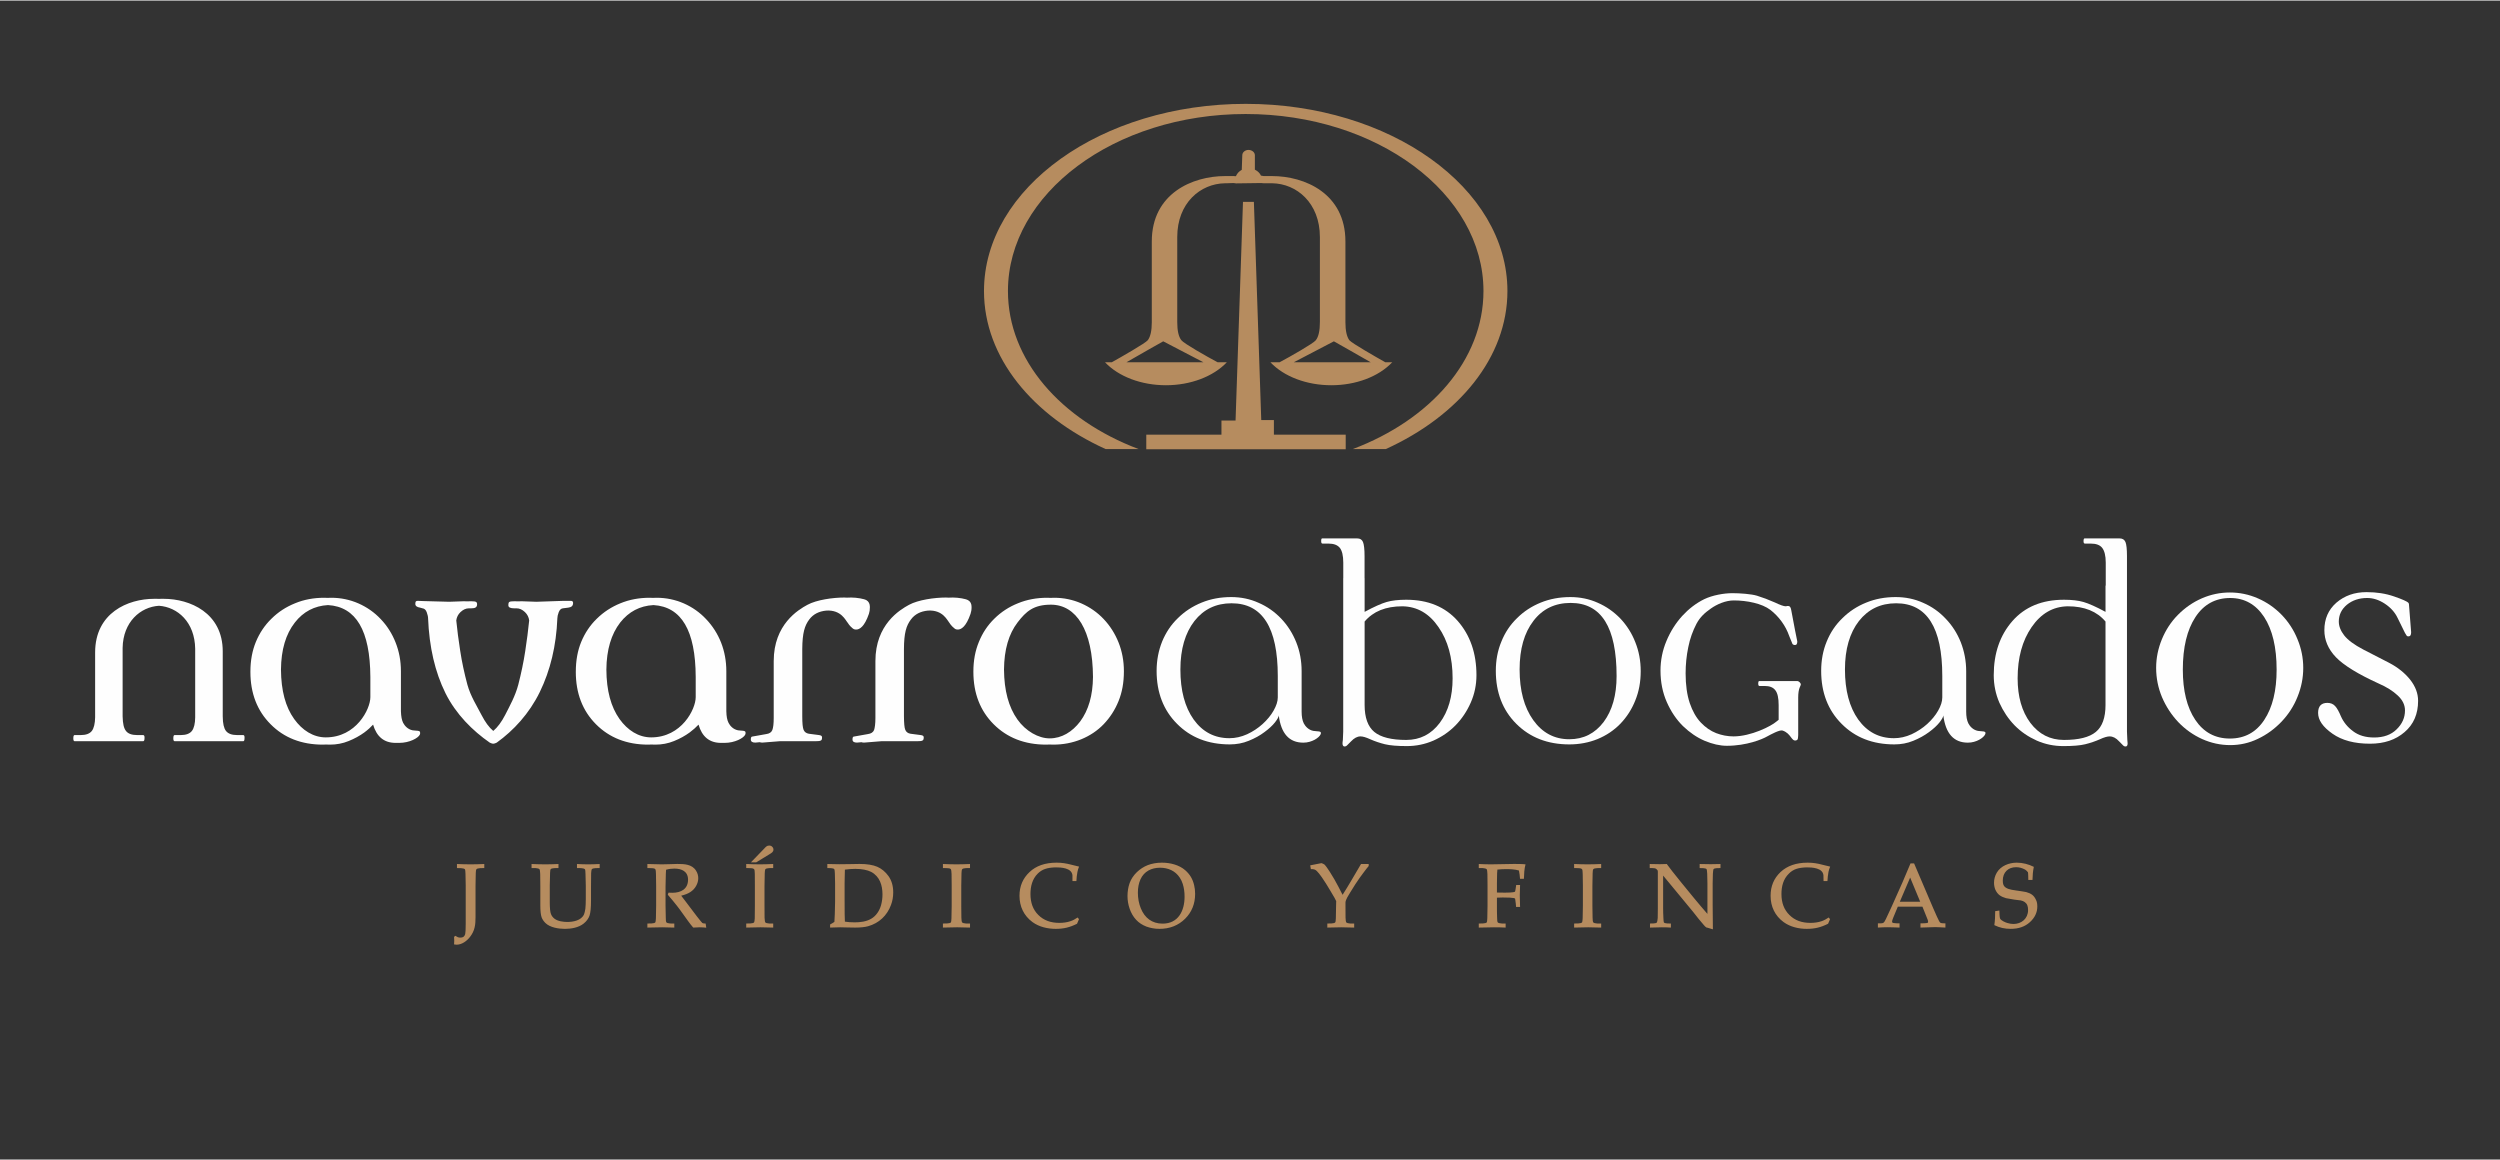 <?xml version="1.0" encoding="UTF-8"?>
<!DOCTYPE svg PUBLIC "-//W3C//DTD SVG 1.1//EN" "http://www.w3.org/Graphics/SVG/1.1/DTD/svg11.dtd">
<!-- Creator: CorelDRAW 2020 (64-Bit) -->
<svg xmlns="http://www.w3.org/2000/svg" xml:space="preserve" width="431px" height="200px" version="1.1" style="shape-rendering:geometricPrecision; text-rendering:geometricPrecision; image-rendering:optimizeQuality; fill-rule:evenodd; clip-rule:evenodd"
viewBox="0 0 431 199.81"
 xmlns:xlink="http://www.w3.org/1999/xlink"
 xmlns:xodm="http://www.corel.com/coreldraw/odm/2003">
 <rect x="0" y="0" width="431" height="199.81" fill="#333333" stroke="none"/>
 <defs>
  <style type="text/css">
   <![CDATA[
    .fil0 {fill:none;fill-rule:nonzero}
    .fil3 {fill:#FEFEFE}
    .fil2 {fill:#FEFEFE;fill-rule:nonzero}
    .fil1 {fill:#B68C5F;fill-rule:nonzero}
   ]]>
  </style>
 </defs>
 <g id="Capa_x0020_1">
  <polygon class="fil0" points="0,0 431,0 431,199.81 0,199.81 "/>
  <path class="fil1" d="M223.05 62.36l13.26 0c-2.14,-1.2 -6.28,-3.61 -6.35,-3.61l-6.91 3.61zm-15.58 0l-6.93 -3.61c-0.07,0 -4.21,2.4 -6.34,3.61l13.27 0zm-15.8 0c1.55,-0.86 5.82,-3.3 6.21,-3.8 0.46,-0.61 0.69,-1.65 0.69,-3.11l0 -13.92c0,-8.3 7.05,-11.27 12.63,-11.27l0.28 0 1.19 0 0.4 0.02c0.22,-0.51 0.57,-0.86 1.01,-1.09l0.09 -2.52c0,-0.5 0.48,-0.92 1.07,-0.92 0.61,0 1.1,0.42 1.1,0.92l0 2.48c0.52,0.27 0.87,0.62 1.05,1.03l0.46 0.08 1.17 0 0.28 0c5.6,0 12.65,2.97 12.65,11.27l0 13.92c0,1.47 0.23,2.5 0.68,3.11 0.39,0.5 4.67,2.94 6.2,3.8l1.19 0c-2.34,2.48 -6.27,3.96 -10.5,3.96 -4.23,0 -8.16,-1.48 -10.5,-3.96l1.58 0c1.92,-1.02 5.83,-3.25 6.25,-3.8 0.47,-0.61 0.7,-1.64 0.7,-3.11l0 -14.68c0,-5.87 -4,-9.21 -8.23,-9.27l-0.27 0 -1.2 0 -0.42 -0.04 -4.34 0.06 -0.42 -0.06 -1.2 0.04 -0.27 0c-4.25,0.06 -8.24,3.4 -8.24,9.27l0 14.68c0,1.47 0.23,2.5 0.71,3.11 0.41,0.55 4.32,2.78 6.25,3.8l1.59 0c-2.36,2.48 -6.28,3.96 -10.5,3.96 -4.23,0 -8.16,-1.48 -10.5,-3.96l1.16 0 0 0zm18.91 12.48l0 -2.44 2.43 0 1.28 -37.69 1.88 0 1.27 37.61 2.18 0 0 2.52 12.38 0 0 2.52 -34.38 0 0 -2.52 12.96 0 0 0zm4.18 -55.28c-22.61,0 -40.99,13.7 -40.99,30.52 0,11.89 9.16,22.2 22.52,27.24l-5.69 0c-12.59,-5.73 -20.96,-15.8 -20.96,-27.24 0,-17.79 20.25,-32.27 45.12,-32.27 24.88,0 45.12,14.48 45.12,32.27 0,11.44 -8.37,21.51 -20.96,27.24l-5.69 0c13.36,-5.04 22.52,-15.35 22.52,-27.24 0,-16.82 -18.39,-30.52 -40.99,-30.52z"/>
  <g id="_2378273979568">
   <path class="fil2" d="M155.84 111.82l0 11.52c0.01,1.3 0.08,2.03 0.23,2.39 0.16,0.38 0.45,0.59 0.89,0.67l1.76 0.23c0.37,0.04 0.53,0.17 0.53,0.37 0,0.36 -0.07,0.5 -0.2,0.56 -0.14,0.1 -0.45,0.13 -0.92,0.13l-1.21 0 -4.97 0 -3 0.24c-0.18,0 -0.33,-0.03 -0.43,-0.07l-0.78 0.07c-0.52,0 -0.77,-0.18 -0.77,-0.54 0,-0.39 0.1,-0.51 0.29,-0.51l2.36 -0.42c0.55,-0.07 0.91,-0.31 1.07,-0.7 0.13,-0.38 0.23,-1.07 0.23,-2.07l0 -9.82c0,-6.3 4.2,-8.83 5.79,-9.69 1.59,-0.87 4.44,-1.26 6.35,-1.26l0.5 0.02 0.71 -0.02c0.95,0 2.24,0.22 2.63,0.46 0.41,0.23 0.6,0.62 0.6,1.17 0,0.49 -0.06,0.81 -0.18,1.18 -0.77,2.25 -1.63,2.71 -2.18,2.71 -0.29,0 -0.45,-0.07 -0.62,-0.22 -0.19,-0.14 -0.54,-0.46 -0.84,-0.93 -0.36,-0.4 -1.09,-2.27 -3.69,-2.12 -1.28,0.12 -2.27,0.62 -2.95,1.54 -0.79,1.05 -1.19,2.28 -1.2,5.11l0 0zm-113.91 14.81c0.16,0 0.23,0.15 0.23,0.42 0,0.49 -0.07,0.64 -0.23,0.64l-1.21 0 -9.4 0 -1.2 0c-0.16,0 -0.24,-0.15 -0.24,-0.48 0,-0.43 0.08,-0.58 0.24,-0.58l1.06 0c0.89,0 1.54,-0.24 1.91,-0.72 0.36,-0.48 0.55,-1.26 0.56,-2.34l0 -11.82c-0.07,-4.59 -3.02,-7.18 -6.24,-7.41 -3.22,0.2 -6.19,2.8 -6.27,7.25l0 11.81c0.03,1.27 0.2,2.03 0.57,2.51 0.36,0.48 1.01,0.72 1.91,0.72l1.05 0c0.17,0 0.25,0.15 0.25,0.42 0,0.49 -0.08,0.64 -0.25,0.64l-1.2 0 -9.39 0 -1.21 0c-0.15,0 -0.23,-0.15 -0.23,-0.48 0,-0.43 0.08,-0.58 0.23,-0.58l1.06 0c0.9,0 1.54,-0.24 1.91,-0.72 0.35,-0.47 0.54,-1.26 0.56,-2.34l0 -11.18c0,-6.85 5.67,-9.25 10.17,-9.25l0.45 0 0.38 0.01 0.39 -0.01 0.43 0c4.5,0 10.18,2.4 10.18,9.07l0 11.19c0.01,1.27 0.2,2.04 0.55,2.51 0.38,0.48 1.01,0.72 1.91,0.72l1.07 0 0 0zm29.68 -22.7c-0.01,-0.32 0.12,-0.44 0.39,-0.44l1 0.04 4.45 0.12 2.53 -0.09c0.22,0 0.39,0 0.54,0.02l0.68 -0.02c0.45,0 0.76,0.04 0.87,0.12 0.12,0.06 0.18,0.2 0.18,0.4 0,0.53 -0.33,0.7 -1,0.7l-0.4 0c-0.53,0 -1,0.22 -1.46,0.65 -0.42,0.4 -0.66,0.89 -0.73,1.44 0.16,1.62 0.39,3.39 0.68,5.25 0.29,1.91 0.71,3.85 1.24,5.83 0.54,1.98 1.68,3.74 2.45,5.25 0.61,1.18 1.27,2.1 2.01,2.72 0.74,-0.63 1.43,-1.55 2.05,-2.76 0.78,-1.53 1.75,-3.27 2.26,-5.21 0.5,-1.94 0.91,-3.88 1.2,-5.79 0.3,-1.91 0.51,-3.66 0.68,-5.29 -0.07,-0.55 -0.31,-1.04 -0.73,-1.44 -0.46,-0.43 -0.93,-0.65 -1.44,-0.65l-0.42 0c-0.66,0 -1,-0.17 -1,-0.52 0,-0.38 0.07,-0.52 0.17,-0.58 0.13,-0.08 0.42,-0.12 0.89,-0.12l0.67 0.02c0.14,-0.02 0.32,-0.02 0.53,-0.02l2.57 0.09 4.71 -0.16 1.22 0c0.27,0 0.4,0.12 0.4,0.35 0,0.52 -0.27,0.74 -0.82,0.82l-0.95 0.12c-0.31,0.04 -0.55,0.26 -0.71,0.68 -0.15,0.41 -0.23,0.75 -0.23,1.02 -0.19,4.76 -1.21,9 -3.03,12.73 -1.82,3.73 -4.52,6.63 -7.42,8.72 0,0 -0.37,0.19 -0.62,0.19 -0.21,0 -0.59,-0.19 -0.59,-0.19 -2.94,-2.04 -5.82,-4.88 -7.63,-8.52 -1.8,-3.63 -2.8,-7.94 -3,-12.93 0,-0.27 -0.09,-0.61 -0.23,-1.02 -0.15,-0.42 -0.4,-0.64 -0.72,-0.68l-0.43 -0.12c-0.55,-0.08 -0.82,-0.3 -0.82,-0.65l0.01 -0.08 0 0zm66.7 7.89l0 11.52c0,1.3 0.08,2.03 0.23,2.39 0.16,0.38 0.46,0.59 0.89,0.67l1.77 0.23c0.35,0.04 0.52,0.17 0.52,0.37 0,0.36 -0.06,0.5 -0.2,0.56 -0.13,0.1 -0.44,0.13 -0.92,0.13l-1.21 0 -4.96 0 -3.01 0.24c-0.17,0 -0.32,-0.03 -0.43,-0.07l-0.78 0.07c-0.51,0 -0.77,-0.18 -0.77,-0.54 0,-0.39 0.11,-0.51 0.3,-0.51l2.36 -0.42c0.54,-0.07 0.9,-0.31 1.05,-0.7 0.15,-0.38 0.24,-1.07 0.24,-2.07l0 -9.82c0,-6.3 4.21,-8.83 5.8,-9.69 1.59,-0.87 4.43,-1.26 6.35,-1.26l0.48 0.02 0.73 -0.02c0.94,0 2.24,0.22 2.63,0.46 0.39,0.23 0.59,0.62 0.59,1.17 0,0.49 -0.05,0.81 -0.17,1.18 -0.77,2.25 -1.63,2.71 -2.19,2.71 -0.28,0 -0.45,-0.07 -0.63,-0.22 -0.18,-0.14 -0.53,-0.46 -0.82,-0.93 -0.37,-0.4 -1.11,-2.27 -3.7,-2.12 -1.28,0.12 -2.26,0.62 -2.95,1.54 -0.78,1.05 -1.18,2.28 -1.2,5.11l0 0zm29.5 3.91c0,-1.97 0.32,-3.64 0.95,-5.16 0.62,-1.54 1.51,-2.88 2.67,-4.01 1.15,-1.14 2.51,-2.03 4.06,-2.65 1.55,-0.64 3.24,-0.95 5.04,-0.95l0.58 0.02 0.64 -0.02c1.64,0 3.2,0.33 4.67,0.97 1.47,0.65 2.77,1.55 3.86,2.71 1.1,1.16 1.95,2.51 2.56,4.03 0.61,1.54 0.92,3.18 0.92,4.95 0,1.98 -0.31,3.64 -0.92,5.15 -0.61,1.51 -1.46,2.83 -2.56,3.98 -1.09,1.14 -2.4,2 -3.88,2.61 -1.5,0.61 -3.1,0.92 -4.83,0.92l-0.63 -0.02 -0.58 0.02c-3.7,0 -6.72,-1.18 -9.05,-3.51 -2.33,-2.33 -3.5,-5.35 -3.5,-9.04l0 0zm13.15 11.47c2.08,0 3.9,-1.12 5.26,-2.91 1.44,-1.94 2.18,-4.49 2.21,-7.67 -0.04,-8.06 -2.88,-12.47 -7.25,-12.47 -2.99,0 -4.29,1.16 -5.74,3.05 -1.54,2 -2.32,4.71 -2.35,8.12 0.03,3.67 0.8,6.49 2.32,8.63 1.43,2.01 3.63,3.25 5.55,3.25zm-137.79 -11.47c0,-1.97 0.32,-3.64 0.94,-5.16 0.64,-1.54 1.53,-2.88 2.7,-4.01 1.15,-1.14 2.49,-2.02 4.06,-2.65 1.53,-0.64 3.22,-0.95 5.03,-0.95l0.57 0.02 0.64 -0.02c1.64,0 3.21,0.33 4.68,0.97 1.47,0.65 2.76,1.55 3.85,2.71 1.11,1.16 1.96,2.51 2.56,4.03 0.61,1.54 0.92,3.18 0.92,4.95l0 6.9c0.03,0.91 0.15,1.53 0.38,2 0.27,0.51 0.79,1.12 1.63,1.29 0.59,0.11 1.41,-0.04 1.29,0.46 0.03,0.07 0.02,0.16 -0.05,0.3 -0.26,0.56 -1.75,1.41 -3.56,1.41l-0.59 0c-1.99,0 -3.28,-1.05 -3.9,-3.15 -0.4,0.44 -0.9,0.9 -1.52,1.36 -0.77,0.56 -1.67,1.06 -2.69,1.47 -1.02,0.42 -2.1,0.62 -3.24,0.62l-0.69 -0.02 -0.51 0.02c-3.7,0 -6.7,-1.18 -9.01,-3.51 -2.33,-2.33 -3.49,-5.35 -3.49,-9.04l0 0zm20.68 4.37l0 -3.48c-0.04,-8.02 -2.47,-12.11 -7.3,-12.4 -2.34,0.13 -4.26,1.14 -5.71,3 -1.57,2 -2.37,4.69 -2.4,8.12 0.03,3.65 0.78,6.44 2.28,8.53 1.39,1.94 3.29,3.16 5.44,3.16 5.25,0 7.69,-4.87 7.69,-6.93l0 0z"/>
   <path class="fil3" d="M119.94 120.1l0 -3.48c-0.03,-8.02 -2.46,-12.11 -7.28,-12.4 -2.36,0.13 -4.26,1.14 -5.73,3 -1.55,2 -2.36,4.69 -2.39,8.12 0.02,3.65 0.79,6.44 2.27,8.53 1.39,1.94 3.29,3.16 5.45,3.16 5.25,0 7.68,-4.87 7.68,-6.93l0 0zm-20.67 -4.37c0,-1.97 0.31,-3.64 0.93,-5.16 0.64,-1.54 1.53,-2.88 2.7,-4.01 1.16,-1.14 2.51,-2.02 4.06,-2.65 1.55,-0.64 3.23,-0.95 5.03,-0.95l0.58 0.02 0.63 -0.02c1.66,0 3.21,0.33 4.69,0.97 1.47,0.65 2.75,1.55 3.84,2.71 1.11,1.16 1.97,2.51 2.58,4.03 0.6,1.54 0.91,3.18 0.91,4.95l0 6.9c0.02,0.91 0.14,1.53 0.38,2 0.26,0.51 0.78,1.12 1.63,1.29 0.6,0.11 1.4,-0.04 1.3,0.46 0.02,0.07 0.01,0.16 -0.06,0.3 -0.25,0.56 -1.76,1.41 -3.56,1.41l-0.6 0c-1.98,0 -3.28,-1.05 -3.88,-3.15 -0.41,0.44 -0.92,0.9 -1.54,1.36 -0.77,0.56 -1.66,1.06 -2.68,1.47 -1.02,0.42 -2.11,0.62 -3.24,0.62l-0.7 -0.02 -0.51 0.02c-3.68,0 -6.69,-1.18 -9.01,-3.51 -2.32,-2.33 -3.48,-5.35 -3.48,-9.04l0 0z"/>
   <path class="fil2" d="M396.09 120.04c-0.64,1.61 -1.57,3.04 -2.76,4.29 -1.2,1.25 -2.56,2.24 -4.07,2.95 -1.51,0.73 -3.1,1.08 -4.77,1.08 -1.67,0 -3.28,-0.35 -4.83,-1.04 -1.55,-0.7 -2.92,-1.67 -4.12,-2.92 -1.19,-1.26 -2.12,-2.69 -2.81,-4.3 -0.67,-1.61 -1.01,-3.29 -1.01,-5.05 0,-1.71 0.34,-3.35 0.99,-4.94 0.66,-1.59 1.57,-3 2.77,-4.21 1.2,-1.21 2.56,-2.16 4.11,-2.84 1.57,-0.68 3.17,-1.01 4.84,-1.01 1.67,0 3.28,0.33 4.83,1.01 1.56,0.68 2.92,1.63 4.1,2.84 1.17,1.21 2.09,2.62 2.73,4.21 0.66,1.59 0.99,3.23 0.99,4.94 0,1.72 -0.33,3.37 -0.99,4.99l0 0zm-5.75 -13.76c-1.43,-2.18 -3.39,-3.28 -5.85,-3.28 -2.54,0 -4.55,1.09 -5.99,3.28 -1.45,2.2 -2.18,5.22 -2.18,9.07 0,3.63 0.71,6.51 2.14,8.65 1.44,2.15 3.43,3.23 5.97,3.23 2.55,0 4.53,-1.08 5.94,-3.23 1.41,-2.14 2.12,-5.02 2.12,-8.65 0,-3.85 -0.72,-6.87 -2.15,-9.07z"/>
   <path class="fil2" d="M414.55 126.12c-1.55,1.34 -3.53,2 -5.96,2 -2.67,0 -4.83,-0.57 -6.48,-1.73 -1.65,-1.16 -2.47,-2.34 -2.47,-3.58 0,-1.15 0.54,-1.73 1.6,-1.73 0.56,0 1.02,0.19 1.35,0.57 0.34,0.37 0.66,0.97 0.99,1.76 0.44,0.99 1.13,1.85 2.09,2.56 0.95,0.72 2.15,1.08 3.63,1.08 1.64,0 2.93,-0.47 3.87,-1.4 0.97,-0.94 1.45,-2.02 1.45,-3.26 0,-0.95 -0.42,-1.82 -1.26,-2.59 -0.83,-0.78 -1.93,-1.47 -3.29,-2.06 -3.57,-1.63 -6.02,-3.14 -7.36,-4.53 -1.33,-1.39 -1.99,-2.95 -1.99,-4.65 0,-1.96 0.68,-3.53 2.07,-4.75 1.41,-1.21 3.13,-1.82 5.19,-1.82 1.72,0 3.31,0.24 4.75,0.74 1.45,0.5 2.28,0.87 2.48,1.11 0.08,0.08 0.12,0.28 0.12,0.59l0.35 4.48c0,0.48 -0.15,0.71 -0.47,0.71 -0.12,0 -0.2,-0.03 -0.27,-0.08 -0.05,-0.07 -0.16,-0.23 -0.32,-0.51l-1.26 -2.56c-0.47,-1 -1.21,-1.82 -2.21,-2.48 -1,-0.66 -2.01,-0.99 -3.05,-0.99 -1.38,0 -2.54,0.39 -3.49,1.16 -0.93,0.78 -1.4,1.74 -1.4,2.9 0,0.8 0.31,1.59 0.93,2.39 0.62,0.79 1.71,1.61 3.3,2.44l4.43 2.28c1.51,0.79 2.72,1.76 3.64,2.91 0.91,1.16 1.37,2.37 1.37,3.65 0,2.26 -0.77,4.06 -2.33,5.39l0 0z"/>
   <path class="fil2" d="M281.93 120.65c-0.61,1.54 -1.47,2.87 -2.57,4.02 -1.12,1.15 -2.43,2.03 -3.94,2.65 -1.5,0.61 -3.13,0.92 -4.87,0.92 -3.73,0 -6.78,-1.19 -9.14,-3.55 -2.35,-2.34 -3.53,-5.4 -3.53,-9.12 0,-1.82 0.31,-3.51 0.96,-5.06 0.62,-1.55 1.52,-2.9 2.7,-4.04 1.15,-1.15 2.53,-2.05 4.09,-2.68 1.57,-0.64 3.27,-0.95 5.1,-0.95 1.66,0 3.25,0.32 4.72,0.98 1.49,0.65 2.79,1.57 3.91,2.73 1.1,1.17 1.97,2.53 2.57,4.08 0.62,1.54 0.93,3.21 0.93,4.99 0,1.83 -0.31,3.51 -0.93,5.03l0 0zm-11.15 -16.8c-2.69,0 -4.84,1.03 -6.41,3.09 -1.59,2.06 -2.39,4.85 -2.39,8.38 0,3.62 0.78,6.53 2.35,8.73 1.57,2.19 3.64,3.3 6.22,3.3 2.46,0 4.42,-1 5.92,-2.98 1.48,-1.98 2.23,-4.62 2.23,-7.91 0,-8.42 -2.63,-12.61 -7.92,-12.61z"/>
   <path class="fil2" d="M226.42 125.91c-0.85,-0.17 -1.38,-0.79 -1.65,-1.3 -0.25,-0.51 -0.37,-1.18 -0.37,-2.02l0 -6.97c0,-1.78 -0.31,-3.45 -0.93,-4.99 -0.62,-1.55 -1.49,-2.91 -2.59,-4.07 -1.12,-1.17 -2.41,-2.09 -3.9,-2.73 -1.48,-0.67 -3.06,-0.99 -4.73,-0.99 -1.82,0 -3.52,0.31 -5.08,0.95 -1.56,0.63 -2.94,1.53 -4.1,2.68 -1.19,1.14 -2.08,2.49 -2.72,4.04 -0.62,1.55 -0.95,3.24 -0.95,5.06 0,3.73 1.18,6.78 3.52,9.12 2.33,2.36 5.37,3.55 9.1,3.55 1.15,0 2.24,-0.2 3.26,-0.62 1.04,-0.42 1.95,-0.92 2.71,-1.5 0.77,-0.56 1.38,-1.13 1.82,-1.68 0.43,-0.56 0.65,-0.96 0.65,-1.2 0.39,3.14 1.81,4.7 4.23,4.7 1.5,0 2.73,-0.86 2.98,-1.43 0.31,-0.67 -0.6,-0.47 -1.25,-0.6l0 0zm-6.13 -5.76c0,0.67 -0.25,1.43 -0.72,2.26 -0.47,0.83 -1.12,1.61 -1.9,2.32 -0.8,0.72 -1.68,1.3 -2.67,1.76 -1.01,0.45 -2.01,0.68 -3.04,0.68 -2.58,0 -4.63,-1.08 -6.17,-3.22 -1.52,-2.14 -2.29,-5.01 -2.29,-8.63 0,-3.51 0.83,-6.3 2.42,-8.35 1.6,-2.04 3.73,-3.06 6.4,-3.06 5.31,0 7.97,4.19 7.97,12.55l0 3.69 0 0z"/>
   <path class="fil2" d="M340.99 125.91c-0.85,-0.17 -1.39,-0.79 -1.65,-1.3 -0.25,-0.51 -0.37,-1.18 -0.37,-2.02l0 -6.97c0,-1.78 -0.33,-3.45 -0.93,-4.99 -0.62,-1.55 -1.49,-2.91 -2.61,-4.07 -1.1,-1.17 -2.4,-2.09 -3.88,-2.73 -1.49,-0.67 -3.06,-0.99 -4.73,-0.99 -1.82,0 -3.52,0.31 -5.08,0.95 -1.57,0.63 -2.94,1.53 -4.1,2.68 -1.19,1.14 -2.09,2.49 -2.72,4.04 -0.64,1.55 -0.95,3.24 -0.95,5.06 0,3.73 1.18,6.78 3.52,9.12 2.33,2.36 5.37,3.55 9.09,3.55 1.16,0 2.25,-0.2 3.27,-0.62 1.03,-0.42 1.93,-0.92 2.71,-1.5 0.77,-0.56 1.38,-1.13 1.82,-1.68 0.43,-0.56 0.65,-0.96 0.65,-1.2 0.39,3.14 1.81,4.7 4.23,4.7 1.5,0 2.73,-0.86 2.98,-1.43 0.31,-0.67 -0.61,-0.47 -1.25,-0.6l0 0zm-6.14 -5.76c0,0.67 -0.24,1.43 -0.71,2.26 -0.47,0.83 -1.12,1.61 -1.9,2.32 -0.8,0.72 -1.7,1.3 -2.68,1.76 -1,0.45 -2,0.68 -3.04,0.68 -2.57,0 -4.62,-1.08 -6.16,-3.22 -1.52,-2.14 -2.29,-5.01 -2.29,-8.63 0,-3.51 0.82,-6.3 2.41,-8.35 1.61,-2.04 3.74,-3.06 6.41,-3.06 5.31,0 7.96,4.19 7.96,12.55l0 3.69 0 0z"/>
   <path class="fil2" d="M251.32 106.97c-2.15,-2.44 -5.11,-3.67 -8.89,-3.67 -1.36,0 -2.48,0.13 -3.38,0.39 -0.89,0.26 -2.16,0.82 -3.79,1.7l0 -5.82 -0.01 0 0 -3.81c0,-1.18 -0.1,-1.99 -0.27,-2.41 -0.18,-0.42 -0.5,-0.62 -0.99,-0.62l-6.05 0c-0.12,0 -0.17,0.15 -0.17,0.47 0,0.29 0.08,0.42 0.23,0.42l1.02 0c0.92,0 1.56,0.24 1.97,0.74 0.39,0.5 0.59,1.35 0.59,2.54l0 2.67 -0.01 0 0 26.46c0,0.36 -0.03,0.83 -0.06,1.44 -0.05,0.31 -0.06,0.51 -0.06,0.59 0,0.35 0.12,0.54 0.35,0.54 0.16,0 0.29,-0.05 0.39,-0.15 0.11,-0.1 0.35,-0.35 0.75,-0.75 0.52,-0.55 1.05,-0.84 1.61,-0.84 0.4,0 0.95,0.16 1.67,0.49 0.79,0.35 1.64,0.64 2.53,0.86 0.91,0.22 2.17,0.32 3.79,0.32 1.59,0 3.11,-0.31 4.57,-0.94 1.46,-0.65 2.72,-1.51 3.82,-2.63 1.09,-1.12 1.96,-2.42 2.62,-3.91 0.66,-1.49 0.99,-3.07 0.99,-4.74 0,-3.78 -1.08,-6.89 -3.22,-9.34l0 0zm-3.1 17.55c-1.47,1.97 -3.41,2.95 -5.79,2.95 -2.54,0 -4.38,-0.46 -5.5,-1.38 -1.1,-0.91 -1.67,-2.46 -1.67,-4.65l0 -14.38c1.47,-1.75 3.64,-2.63 6.51,-2.63 2.55,0.04 4.63,1.24 6.23,3.59 1.62,2.34 2.43,5.28 2.43,8.83 0,3.14 -0.74,5.69 -2.21,7.67l0 0z"/>
   <path class="fil2" d="M366.75 127.47c-0.04,-0.61 -0.06,-1.08 -0.06,-1.44l0 -26.81 0 0 0 -3.46c0,-1.18 -0.09,-1.99 -0.26,-2.41 -0.18,-0.42 -0.52,-0.62 -0.99,-0.62l-6.07 0c-0.1,0 -0.17,0.15 -0.17,0.47 0,0.29 0.08,0.42 0.24,0.42l1.01 0c0.92,0 1.58,0.24 1.97,0.74 0.39,0.5 0.61,1.35 0.61,2.54l0 3.96 -0.04 0 0 4.53c-1.63,-0.88 -2.89,-1.44 -3.79,-1.7 -0.89,-0.26 -2.02,-0.39 -3.37,-0.39 -3.79,0 -6.74,1.23 -8.88,3.66 -2.16,2.46 -3.23,5.57 -3.23,9.35 0,1.67 0.33,3.25 0.97,4.74 0.67,1.48 1.54,2.79 2.63,3.91 1.1,1.12 2.38,1.98 3.83,2.63 1.44,0.63 2.97,0.94 4.56,0.94 1.63,0 2.9,-0.1 3.79,-0.32 0.89,-0.22 1.74,-0.51 2.53,-0.86 0.71,-0.33 1.27,-0.49 1.67,-0.49 0.57,0 1.11,0.28 1.62,0.84 0.39,0.4 0.65,0.64 0.74,0.75 0.09,0.1 0.23,0.15 0.39,0.15 0.24,0 0.35,-0.19 0.35,-0.54 0,-0.08 -0.01,-0.28 -0.05,-0.59l0 0zm-3.76 -6.03c0,2.19 -0.56,3.74 -1.67,4.65 -1.11,0.92 -2.94,1.38 -5.49,1.38 -2.39,0 -4.31,-0.98 -5.8,-2.95 -1.47,-1.98 -2.19,-4.53 -2.19,-7.67 0,-3.55 0.8,-6.49 2.41,-8.83 1.62,-2.35 3.69,-3.55 6.24,-3.59 2.86,0 5.03,0.88 6.5,2.63l0 14.38 0 0z"/>
   <path class="fil2" d="M309.83 117.32l-6.55 0c-0.1,0 -0.16,0.15 -0.16,0.44 0,0.27 0.07,0.41 0.22,0.41l0.93 0c0.82,0 1.43,0.24 1.8,0.74 0.38,0.48 0.57,1.33 0.57,2.55l0 1.84 0 0.7 -0.38 0.3c-0.91,0.8 -4.39,2.56 -7.4,2.56 -1.02,0 -2.02,-0.19 -2.99,-0.56 -0.97,-0.38 -1.85,-0.99 -2.64,-1.82 -0.8,-0.84 -1.44,-1.96 -1.92,-3.37 -0.47,-1.41 -0.71,-3.12 -0.71,-5.1 0,-1.55 0.15,-3.06 0.46,-4.54 0.29,-1.47 0.78,-2.81 1.41,-4.02 0.65,-1.21 1.45,-1.9 2.48,-2.63 1.04,-0.74 2.55,-1.4 3.95,-1.4 2.28,0 4.87,0.53 6.31,1.63 1.44,1.12 2.63,2.7 3.26,4.53l0.52 1.27c0,0.06 0.16,0.32 0.58,0.24 0.27,-0.05 0.28,-0.46 0.28,-0.61l-0.39 -1.94c-0.2,-1.01 -0.64,-3.39 -0.64,-3.39 -0.08,-0.52 -0.24,-0.77 -0.51,-0.77l-0.23 0c-0.06,0.04 -0.15,0.05 -0.23,0.05 -0.33,0 -0.95,-0.22 -1.87,-0.66 -1.06,-0.47 -2.09,-0.86 -3.07,-1.16 -0.99,-0.3 -2.93,-0.44 -4.25,-0.44 -1.46,0 -3.42,0.35 -4.84,1.03 -1.43,0.7 -2.69,1.68 -3.81,2.9 -1.12,1.24 -2.03,2.67 -2.71,4.3 -0.69,1.63 -1.03,3.35 -1.03,5.12 0,2 0.37,3.81 1.09,5.44 0.72,1.63 1.65,3 2.78,4.12 1.15,1.11 2.39,1.96 3.74,2.54 1.34,0.56 2.62,0.86 3.84,0.86 3.39,0 6.12,-1.13 6.95,-1.62 0.65,-0.35 2.15,-1.17 2.64,-1.01 1.49,0.5 1.5,1.87 2.3,1.71 0.41,-0.09 0.35,-0.35 0.4,-0.93l0 -6.48c0,-1.65 0.45,-1.97 0.45,-2.24 0,-0.26 -0.34,-0.59 -0.62,-0.59l-0.01 0z"/>
  </g>
  <path class="fil1" d="M343.97 156.99l0.72 -0.11c0,0.19 0.03,1.16 0.11,1.36 0.16,0.38 0.92,0.68 1.26,0.79 0.36,0.1 0.71,0.17 1.05,0.17 1.41,0 2.53,-0.94 2.53,-2.4 0,-0.32 -0.04,-0.59 -0.13,-0.82 -0.2,-0.49 -0.62,-0.73 -1.12,-0.84l-1.12 -0.14c-0.55,-0.09 -1.04,-0.17 -1.44,-0.25 -0.89,-0.27 -1.44,-0.6 -1.84,-1.48 -0.14,-0.36 -0.22,-0.75 -0.22,-1.19 0,-0.6 0.16,-1.18 0.47,-1.72 0.7,-1.19 2.13,-1.73 3.45,-1.73 1.01,0 2.05,0.27 2.94,0.72 -0.16,0.77 -0.21,1.48 -0.23,2.26l-0.72 0c0,-0.11 -0.01,-1.22 -0.06,-1.32 -0.11,-0.16 -0.27,-0.31 -0.48,-0.46 -0.51,-0.28 -1.02,-0.42 -1.57,-0.42 -1.39,0 -2.29,0.91 -2.29,2.3 0,0.8 0.23,1.18 0.99,1.45 0.27,0.1 0.72,0.19 1.34,0.27 0.63,0.08 1.21,0.18 1.71,0.27 0.82,0.24 1.32,0.54 1.68,1.34 0.17,0.32 0.23,0.71 0.23,1.14 0,1.04 -0.43,1.94 -1.28,2.71 -0.85,0.77 -1.95,1.15 -3.3,1.15 -1.01,0 -1.91,-0.19 -2.83,-0.64 0.12,-0.75 0.15,-1.68 0.15,-2.41l0 0zm-210.67 2.83c-0.73,-0.02 -1.47,-0.05 -2.21,-0.05l-2.44 0.05 0 -0.7c0.17,0 1.2,0.04 1.36,-0.2 0.05,-0.08 0.08,-0.28 0.11,-0.69l0.02 -2.14 0 -3.49c0,-0.69 0,-1.36 -0.01,-2.01 -0.01,-0.5 -0.05,-0.74 -0.1,-0.8 -0.04,-0.06 -0.12,-0.12 -0.22,-0.16 -0.22,-0.07 -0.95,-0.07 -1.16,-0.07l0 -0.7c0.77,0.03 1.55,0.06 2.33,0.06 0.77,0 1.55,-0.03 2.32,-0.06l0 0.7c-0.18,0 -1.2,-0.05 -1.36,0.21 -0.04,0.08 -0.09,0.28 -0.1,0.68l-0.04 2.15 0 3.49 0.01 2.01c0.03,0.48 0.07,0.72 0.1,0.79 0.19,0.3 1.17,0.23 1.39,0.23l0 0.7 0 0zm-3.84 -11.25l2.34 -2.42c0.23,-0.25 0.43,-0.47 0.8,-0.47 0.21,0 0.39,0.06 0.52,0.2 0.15,0.14 0.22,0.3 0.22,0.5 0,0.38 -0.31,0.57 -0.59,0.74l-2.38 1.45 -0.91 0 0 0zm-51.15 13.54l-0.03 -0.7 0.26 -0.17c0.27,0.2 0.47,0.31 0.81,0.31 0.46,0 0.71,-0.15 0.85,-0.6 0.05,-0.21 0.09,-0.79 0.09,-1.78l0 -6.57c0,-0.68 -0.01,-1.35 -0.04,-2.01 -0.01,-0.49 -0.05,-0.74 -0.08,-0.8 -0.19,-0.28 -1.16,-0.21 -1.39,-0.23l0 -0.7c0.78,0.03 1.57,0.06 2.35,0.06 0.78,0 1.56,-0.03 2.36,-0.06l0 0.7c-0.16,0 -1.23,-0.04 -1.36,0.22 -0.06,0.07 -0.1,0.28 -0.11,0.67l-0.04 2.15 0 5.43c0,1.32 -0.12,2.33 -0.95,3.4 -0.55,0.7 -1.39,1.34 -2.33,1.34 -0.13,0 -0.28,-0.02 -0.42,-0.05l0.03 -0.61 0 0zm13.33 -13.25c0.81,0.03 1.61,0.06 2.4,0.06 0.76,0 1.5,-0.03 2.24,-0.06l0 0.7c-0.16,0 -1.2,-0.05 -1.36,0.21 -0.04,0.08 -0.08,0.28 -0.09,0.68l-0.05 2.15 0 2.79c0,1.09 0.07,1.78 0.21,2.1 0.12,0.32 0.33,0.59 0.62,0.81 0.56,0.43 1.51,0.55 2.19,0.55 1.03,0 2.42,-0.25 2.89,-1.32 0.09,-0.23 0.17,-0.57 0.23,-0.98 0.04,-0.43 0.07,-0.97 0.07,-1.63l0 -2.32c0,-0.69 -0.02,-1.36 -0.05,-2.01 -0.01,-0.5 -0.04,-0.74 -0.08,-0.8 -0.19,-0.28 -1.16,-0.23 -1.39,-0.23l0 -0.7c0.65,0.03 1.3,0.06 1.93,0.06 0.66,0 1.34,-0.03 1.98,-0.06l0 0.7c-0.18,0 -1.2,-0.05 -1.36,0.21 -0.05,0.08 -0.08,0.28 -0.11,0.68l-0.02 2.15 0 2.52c0,1.25 -0.08,2.14 -0.26,2.65 -0.19,0.52 -0.52,0.96 -1,1.35 -0.86,0.7 -2.15,0.92 -3.23,0.92 -1.08,0 -2.59,-0.22 -3.4,-1.04 -0.29,-0.3 -0.51,-0.62 -0.63,-0.96 -0.15,-0.43 -0.22,-1.13 -0.22,-2.11l0 -3.33 -0.02 -2.01c-0.02,-0.5 -0.06,-0.74 -0.1,-0.8 -0.17,-0.29 -1.16,-0.23 -1.39,-0.23l0 -0.7 0 0zm19.97 0l2.45 0.06 1.35 -0.03 1.36 -0.04c1.17,0 2.53,0.04 3.22,1.15 0.26,0.4 0.39,0.83 0.39,1.3 0,0.45 -0.12,0.89 -0.36,1.32 -0.23,0.44 -0.58,0.8 -1.01,1.08 -0.42,0.27 -0.93,0.47 -1.57,0.62l0.8 1.05 1.9 2.51c0.55,0.7 0.86,1.08 0.94,1.15 0.15,0.08 0.3,0.09 0.57,0.09l0.11 0.72c-0.38,-0.04 -0.74,-0.07 -1.11,-0.07 -0.39,0 -0.77,0.03 -1.14,0.05 -0.53,-0.6 -1.27,-1.66 -1.7,-2.26 -0.42,-0.61 -0.8,-1.11 -1.13,-1.53 -0.5,-0.63 -1.01,-1.26 -1.55,-1.87l0.12 -0.36 0.67 0.02c1.47,0 2.7,-0.64 2.7,-2.26 0,-1.43 -1.09,-1.91 -2.36,-1.91 -0.49,0 -0.96,0.06 -1.43,0.2l-0.04 0.69 -0.05 2.19 0 3.36c0,0.69 0.01,1.35 0.04,2.01 0,0.48 0.04,0.74 0.08,0.79 0.19,0.29 1.16,0.23 1.39,0.23l0 0.7c-0.71,-0.02 -1.39,-0.05 -2.09,-0.05 -0.85,0 -1.7,0.03 -2.55,0.05l0 -0.7c0.19,0 1.2,0.04 1.37,-0.2 0.04,-0.08 0.08,-0.28 0.1,-0.69l0.04 -2.14 0 -3.49 -0.03 -2.01c-0.01,-0.5 -0.05,-0.74 -0.09,-0.8 -0.04,-0.06 -0.11,-0.12 -0.22,-0.16 -0.23,-0.07 -0.96,-0.07 -1.17,-0.07l0 -0.7 0 0zm31.5 10.42c0.26,-0.13 0.5,-0.28 0.74,-0.44 0.03,-0.34 0.04,-0.8 0.07,-1.38 0.03,-1.04 0.05,-1.75 0.05,-2.15l0 -3.08c0,-0.5 -0.01,-1.08 -0.04,-1.74 -0.02,-0.43 -0.05,-0.66 -0.09,-0.72 -0.12,-0.25 -1.05,-0.21 -1.21,-0.21l0 -0.7c0.68,0.02 1.37,0.04 2.04,0.04l1.78 -0.02 1.74 -0.03c1.26,0 2.27,0.16 3.04,0.48 0.76,0.33 1.41,0.87 1.95,1.62 0.54,0.76 0.81,1.69 0.81,2.78 0,0.77 -0.12,1.51 -0.38,2.18 -0.67,1.84 -2.08,3.16 -3.96,3.68 -0.54,0.15 -1.28,0.23 -2.23,0.23l-1.24 -0.02 -1.34 -0.03c-0.57,0 -1.15,0.03 -1.73,0.05l0 -0.54 0 0zm4.21 -0.36c0.95,0 2.03,-0.12 2.87,-0.62 0.87,-0.5 1.43,-1.39 1.7,-2.33 0.17,-0.61 0.25,-1.23 0.25,-1.88 0,-1.57 -0.48,-3.08 -1.95,-3.87 -0.66,-0.33 -1.57,-0.52 -2.74,-0.52 -0.59,0 -1.18,0.05 -1.79,0.13l-0.03 1.23 -0.02 1.09 0 3.02 0.01 2.33 0.04 1.3c0.53,0.08 1.08,0.12 1.66,0.12l0 0zm19.91 0.9c-0.73,-0.02 -1.49,-0.05 -2.21,-0.05l-2.46 0.05 0 -0.7c0.19,0 1.22,0.04 1.38,-0.2 0.04,-0.08 0.08,-0.28 0.09,-0.69l0.04 -2.14 0 -3.49 -0.02 -2.01c-0.02,-0.5 -0.06,-0.74 -0.1,-0.8 -0.04,-0.06 -0.11,-0.12 -0.21,-0.16 -0.23,-0.07 -0.95,-0.07 -1.18,-0.07l0 -0.7c0.78,0.03 1.57,0.06 2.35,0.06 0.77,0 1.55,-0.03 2.32,-0.06l0 0.7c-0.18,0 -1.2,-0.05 -1.36,0.21 -0.06,0.08 -0.1,0.28 -0.11,0.68l-0.04 2.15 0 3.49c0,0.69 0.01,1.35 0.02,2.01 0.02,0.48 0.06,0.74 0.1,0.79 0.19,0.3 1.16,0.23 1.39,0.23l0 0.7zm18.45 -0.66c-1.23,0.62 -2.3,0.88 -3.66,0.88 -1.41,0 -2.86,-0.33 -4.01,-1.16 -1.51,-1.11 -2.25,-2.7 -2.25,-4.54 0,-1.65 0.58,-3.01 1.73,-4.09 1.14,-1.08 2.69,-1.62 4.66,-1.62 0.46,0 0.89,0.03 1.29,0.09 0.39,0.05 0.88,0.16 1.45,0.31l1.14 0.28c-0.12,0.31 -0.23,0.59 -0.28,0.91 -0.11,0.53 -0.15,1.06 -0.18,1.58l-0.68 0 0 -1c-0.14,-1.28 -1.97,-1.36 -2.9,-1.36 -0.72,0.02 -1.31,0.1 -1.8,0.27 -0.48,0.16 -0.91,0.43 -1.28,0.8 -0.95,0.94 -1.26,2.22 -1.26,3.53 0,1.51 0.45,2.71 1.36,3.61 0.91,0.91 2.11,1.36 3.62,1.36 0.68,0 1.31,-0.09 1.89,-0.28 0.47,-0.15 0.86,-0.38 1.26,-0.65l0.24 0.29 -0.34 0.79 0 0zm9.06 -6.99c0.51,-1.43 1.75,-2.57 3.14,-3.12 0.72,-0.27 1.53,-0.42 2.44,-0.42 1.39,0 2.95,0.37 4.02,1.31 0.81,0.72 1.27,1.5 1.52,2.54 0.12,0.47 0.18,0.98 0.18,1.52 0,1.72 -0.58,3.17 -1.74,4.31 -1.17,1.15 -2.64,1.73 -4.41,1.73 -0.8,0 -1.55,-0.14 -2.25,-0.39 -0.7,-0.27 -1.3,-0.66 -1.78,-1.18 -0.98,-1.05 -1.48,-2.64 -1.48,-4.07 0,-0.79 0.12,-1.55 0.36,-2.23zm1.56 3.06c0.1,0.48 0.22,0.9 0.37,1.25 0.66,1.67 1.94,2.66 3.76,2.66 2.72,0 3.79,-2.22 3.79,-4.64 0,-0.8 -0.1,-1.53 -0.31,-2.19 -0.12,-0.4 -0.3,-0.78 -0.52,-1.1 -0.76,-1.17 -2.02,-1.71 -3.39,-1.71 -1.49,0 -2.77,0.63 -3.39,2.02 -0.29,0.66 -0.44,1.41 -0.44,2.26 0,0.48 0.04,0.96 0.13,1.45l0 0zm29.58 -6.14l1.94 -0.38c0.15,0.05 0.35,0.13 0.49,0.22 0.47,0.42 1.45,2.08 1.74,2.58 0.44,0.78 0.91,1.67 1.41,2.66 0.5,-0.78 1.01,-1.61 1.54,-2.52l1.64 -2.79 1.32 0 0 0.35c-0.44,0.5 -1.22,1.59 -1.55,2.03 -0.43,0.59 -0.98,1.45 -1.67,2.58 -0.21,0.37 -0.78,1.18 -0.78,1.69l0 0.58c0,0.69 0,1.35 0.01,2.01 0.02,0.48 0.06,0.72 0.1,0.79 0.19,0.3 1.16,0.23 1.39,0.23l0 0.7c-0.74,-0.02 -1.49,-0.05 -2.24,-0.05 -0.8,0 -1.59,0.03 -2.39,0.05l0 -0.7c0.16,0 1.22,0.04 1.36,-0.2 0.06,-0.08 0.1,-0.28 0.11,-0.69l0.04 -2.14 0.02 -0.84 -0.31 -0.6 -0.77 -1.3c-0.45,-0.74 -0.88,-1.48 -1.38,-2.18 -0.36,-0.53 -0.67,-0.89 -0.9,-1.12 -0.31,-0.3 -0.59,-0.31 -1.01,-0.31l-0.11 -0.65 0 0zm29.06 -0.23c0.69,0.03 1.38,0.06 2.07,0.06l4.01 -0.07 1.01 0.01c0.33,0 0.65,0.03 0.97,0.06 -0.22,0.77 -0.25,1.71 -0.28,2.49l-0.67 0c-0.04,-0.47 -0.08,-0.97 -0.19,-1.43 -0.65,-0.21 -1.55,-0.24 -2.23,-0.24 -0.47,0 -0.97,0.03 -1.48,0.08l-0.05 0.66 -0.03 1.73 0 1.57 1.39 0.02c0.12,0 1.6,0 1.73,-0.18 0.02,-0.02 0.06,-0.2 0.12,-0.59l0.08 -0.55 0.67 0 -0.05 1.83 0.05 1.95 -0.69 0 -0.05 -0.58c-0.07,-0.58 -0.11,-0.82 -0.11,-0.83 -0.01,-0.04 -0.08,-0.08 -0.21,-0.12 -0.29,-0.06 -0.92,-0.1 -1.93,-0.1 -0.34,0 -0.66,0.02 -1,0.03l0 1.43c0,0.69 0,1.35 0.03,2.01 0.01,0.48 0.04,0.74 0.08,0.79 0.19,0.29 1.17,0.23 1.39,0.23l0 0.7c-0.68,-0.04 -1.35,-0.05 -2.02,-0.05 -0.87,0 -1.74,0.03 -2.61,0.05l0 -0.7c0.19,0 1.2,0.04 1.38,-0.2 0.04,-0.08 0.08,-0.28 0.09,-0.69l0.04 -2.14 0 -3.49c0,-0.69 -0.01,-1.36 -0.02,-2.01 -0.02,-0.5 -0.06,-0.74 -0.1,-0.8 -0.19,-0.29 -1.16,-0.23 -1.39,-0.23l0 -0.7 0 0zm21.1 10.96c-0.74,-0.02 -1.48,-0.05 -2.22,-0.05l-2.44 0.05 0 -0.7c0.18,0 1.2,0.04 1.37,-0.2 0.04,-0.08 0.08,-0.28 0.1,-0.69l0.04 -2.14 0 -3.49 -0.03 -2.01c-0.01,-0.5 -0.05,-0.74 -0.1,-0.8 -0.04,-0.06 -0.1,-0.12 -0.21,-0.16 -0.23,-0.07 -0.95,-0.07 -1.17,-0.07l0 -0.7c0.78,0.03 1.56,0.06 2.34,0.06 0.77,0 1.55,-0.03 2.32,-0.06l0 0.7c-0.17,0 -1.2,-0.05 -1.37,0.21 -0.05,0.08 -0.09,0.28 -0.1,0.68l-0.04 2.15 0 3.49c0,0.69 0.01,1.35 0.03,2.01 0.01,0.48 0.05,0.74 0.09,0.79 0.19,0.3 1.16,0.23 1.39,0.23l0 0.7 0 0zm8.43 -0.7c0.25,0 0.87,0 1.11,-0.11 0.14,-0.17 0.18,-0.4 0.21,-0.85 0.01,-0.66 0.02,-1.22 0.02,-1.71l0 -6.14c0,-0.18 0,-0.26 -0.01,-0.29 -0.04,-0.08 -0.11,-0.17 -0.24,-0.29 -0.08,-0.07 -0.18,-0.11 -0.27,-0.13 -0.29,-0.05 -0.6,-0.04 -0.88,-0.04l0 -0.7 1.75 0.03c0.39,0 0.8,-0.01 1.19,-0.03l0.97 1.28 1.54 1.92 2.25 2.75c0.74,0.9 1.49,1.78 2.25,2.65l0 -5.24c0,-0.49 -0.01,-1.06 -0.04,-1.73 -0.03,-0.43 -0.06,-0.66 -0.1,-0.74 -0.12,-0.21 -1.03,-0.19 -1.2,-0.19l0 -0.7c0.64,0.02 1.27,0.03 1.92,0.03 0.55,0 1.1,-0.01 1.67,-0.03l0 0.7c-0.15,0 -1.11,-0.04 -1.21,0.21 -0.03,0.06 -0.07,0.31 -0.1,0.75 -0.02,0.66 -0.04,1.23 -0.04,1.71l0 3.63 0.04 4.26 -0.9 -0.27 -0.2 -0.04c-0.15,-0.08 -0.26,-0.2 -0.42,-0.38 -0.42,-0.48 -0.73,-0.85 -0.92,-1.09l-0.98 -1.24 -5.16 -6.25 0 5.56c0,0.5 0.01,1.09 0.05,1.77 0.01,0.43 0.05,0.66 0.08,0.74 0.12,0.24 1.04,0.2 1.21,0.2l0 0.7c-0.52,-0.04 -1.05,-0.05 -1.57,-0.05 -0.68,0 -1.35,0.03 -2.03,0.05l0 -0.7 0.01 0zm30.69 0.04c-1.23,0.62 -2.29,0.88 -3.67,0.88 -1.39,0 -2.84,-0.33 -3.99,-1.16 -1.51,-1.11 -2.25,-2.7 -2.25,-4.54 0,-1.65 0.57,-3.01 1.71,-4.09 1.15,-1.08 2.71,-1.62 4.67,-1.62 0.47,0 0.9,0.03 1.29,0.09 0.39,0.05 0.88,0.16 1.44,0.31l1.16 0.28c-0.12,0.31 -0.23,0.59 -0.29,0.91 -0.1,0.53 -0.15,1.06 -0.18,1.58l-0.67 0 -0.02 -1c-0.13,-1.28 -1.96,-1.36 -2.89,-1.36 -0.71,0.02 -1.31,0.1 -1.8,0.27 -0.47,0.16 -0.9,0.43 -1.26,0.8 -0.98,0.94 -1.29,2.22 -1.29,3.53 0,1.51 0.46,2.71 1.38,3.61 0.9,0.91 2.1,1.36 3.61,1.36 0.69,0 1.32,-0.09 1.9,-0.28 0.46,-0.15 0.85,-0.38 1.26,-0.65l0.23 0.29 -0.34 0.79 0 0zm8.59 -0.07c0.91,-0.01 0.99,0.09 1.38,-0.75l0.99 -2.13 1.9 -4.26c0.46,-1.05 0.9,-2.14 1.35,-3.19l0.62 0 3.26 7.64c0.53,1.23 0.88,1.99 1.05,2.3 0.08,0.18 0.18,0.27 0.26,0.31 0.16,0.08 0.64,0.08 0.83,0.08l0 0.73c-0.58,-0.02 -1.17,-0.08 -1.75,-0.08l-2.55 0.08 0 -0.73c0.11,0 1.16,0.02 1.3,-0.13 0.04,-0.19 0.01,-0.32 -0.06,-0.5l-0.9 -2.24 -4.25 0 -0.78 1.88c-0.15,0.35 -0.21,0.58 -0.21,0.73 0,0.12 0.12,0.17 0.23,0.2 0.33,0.06 0.72,0.06 1.06,0.06l0 0.73c-0.66,-0.02 -1.35,-0.06 -2.02,-0.06 -0.57,0 -1.15,0.02 -1.71,0.06l0 -0.73 0 0zm7.29 -3.73l-1.73 -4.16 -1.78 4.16 3.51 0z"/>
 </g>
</svg>
